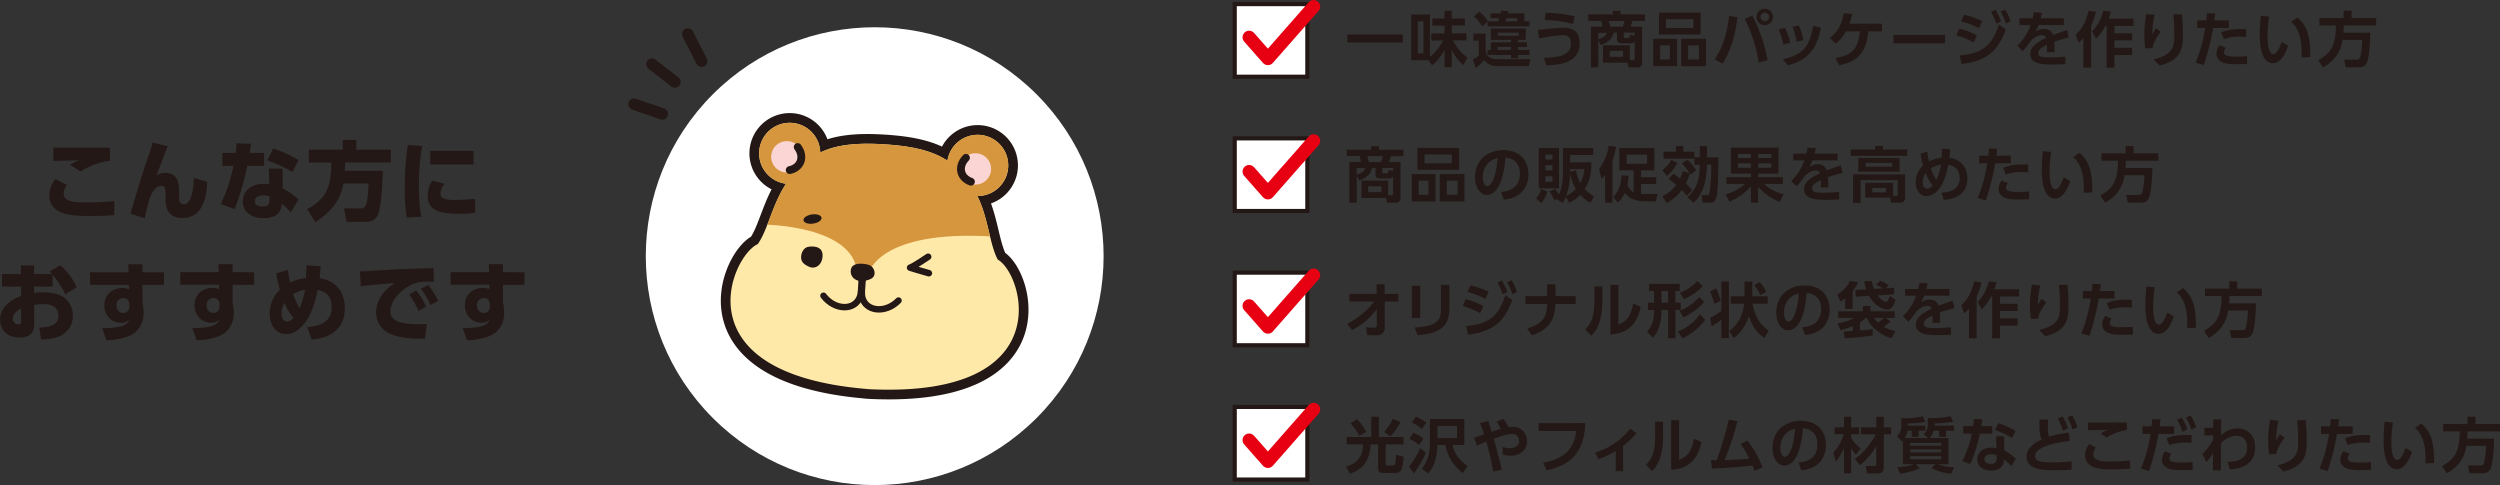 <svg xmlns="http://www.w3.org/2000/svg" xmlns:xlink="http://www.w3.org/1999/xlink" viewBox="0 0 1277.01 247.78"><rect x="0" y="0" width="1277.01" height="247.78" fill="#333333" stroke="none"/><defs><style>.cls-1,.cls-12,.cls-14,.cls-15,.cls-4,.cls-6,.cls-8{fill:none;}.cls-2{fill:#231815;}.cls-3,.cls-5{fill:#fff;}.cls-12,.cls-14,.cls-15,.cls-4,.cls-5,.cls-8{stroke:#231815;}.cls-12,.cls-14,.cls-15,.cls-4,.cls-6,.cls-8{stroke-linecap:round;}.cls-12,.cls-4,.cls-5{stroke-miterlimit:10;}.cls-4{stroke-width:5.89px;}.cls-5{stroke-width:2.11px;}.cls-6{stroke:#e60012;stroke-width:6.72px;}.cls-14,.cls-15,.cls-6,.cls-8{stroke-linejoin:round;}.cls-11,.cls-14,.cls-7{isolation:isolate;}.cls-8{stroke-width:9.91px;}.cls-9{fill:#ffe9a9;}.cls-10{clip-path:url(#clip-path);}.cls-11{fill:#d5963e;}.cls-12{stroke-width:3.3px;}.cls-13{fill:#fad5d3;}.cls-14{stroke-width:4px;}.cls-15{stroke-width:3.34px;}</style><clipPath id="clip-path"><path class="cls-1" d="M509.63,132.57c-4.22-8-4.68-20.75-10.38-32.45a15.63,15.63,0,1,0-15.31-18.05c-7.46-4.91-17.33-7.41-32.05-8.35S427.06,74,419,77.9a15.62,15.62,0,1,0-17.49,15.95c-7.15,10.87-9.25,23.51-14.45,30.86-13.34,5.75-40.37,66.1,56,74v.05l.74,0,.73.07v0C541.22,203.28,523,140.09,509.63,132.57Z"/></clipPath></defs><g id="レイヤー_2" data-name="レイヤー 2"><g id="枠"><path class="cls-2" d="M34.18,94.51a7,7,0,0,0-1.63,4.42c0,4.46,6.93,4.46,10.73,4.46a143.73,143.73,0,0,0,15.1-.67l0,7.16c-2.29.17-6.13.44-12.18.44-8,0-21,0-21-10.6,0-3.22,1.19-5.65,3.13-8.26Zm22-12.45a37.46,37.46,0,0,0-15,5.52l-5.39-3.4a26.64,26.64,0,0,1,4.47-2.3c-2.08,0-11.18.27-13,.35l0-6.84c1.55,0,2.92,0,4.73,0l24.15,0Z"/><path class="cls-2" d="M85.67,74.68c-1.46,3.54-4.86,12.63-5.65,15a7,7,0,0,1,4.33-1.37c7.15,0,7.11,6.45,7.11,9.8V101c0,1.46.22,3.27,2.38,3.27,1,0,2.78-.18,4-4.64A31.45,31.45,0,0,0,99,90.89l6.85,2c-.36,6.27-1.42,18.45-12.72,18.45-7.15,0-8.57-5.16-8.57-9.27V100c0-3.63,0-5-2.12-5-2.87,0-4.59,2.87-6,6.31-.62,2.16-1.28,4.55-2.52,10.16l-7.29-2.3c.67-2.38,5.66-19.34,8.7-28.08.31-.84,2.08-5.83,2.61-8.31Z"/><path class="cls-2" d="M134.91,78.08v6.63h-8.57a151.94,151.94,0,0,1-6.44,22.08l-7.2-2.56a75.35,75.35,0,0,0,6.53-19.52h-5.65V78.08h6.8a47.07,47.07,0,0,0,.44-4.9l7.38.27c-.27,1.9-.36,2.42-.66,4.63Zm9.54,18.2a37.75,37.75,0,0,1,8,5.6l-3.93,6.67a34.25,34.25,0,0,0-4.6-4.5c-.13,7.37-7.64,7.37-9.22,7.37-6.5,0-10.69-3.35-10.69-8.52,0-4.28,3.18-9,10.77-9a17,17,0,0,1,2.74.22l-.18-8h7Zm-6.8,4.1a7.5,7.5,0,0,0-3.05-.61c-2.16,0-4.46.83-4.46,3,0,.84.49,2.74,4.11,2.74,1.32,0,3.4-.26,3.4-2.91Zm11.79-12.49a72.68,72.68,0,0,0-12.9-6l3-6a64.23,64.23,0,0,1,12.94,5.83Z"/><path class="cls-2" d="M175.36,93.72c-.53,3.22-1.94,12-14.31,19.73l-4.15-6.62c9.81-5.3,12.37-11.39,12.32-23.85H157.74V76.45H175.1v-5H182v5H199.6V83H176.29c0,1,0,1.82-.22,4.29h19.47c-.09,3.44-.62,18.06-2.38,22.08a6,6,0,0,1-5.7,3.93H177.08l-1.37-6.85h8.53c.75,0,1.94,0,2.82-2.16.58-1.46,1.2-7.55,1.2-10.55Z"/><path class="cls-2" d="M215.68,74.59A106.24,106.24,0,0,0,214,94.91a82.62,82.62,0,0,0,1.19,15.76l-7.37.49a82.33,82.33,0,0,1-1.06-15,148.27,148.27,0,0,1,1.54-22.08Zm11.39,19.3a9.31,9.31,0,0,0-2.12,5c0,2.87,3.27,3.23,7.16,3.23,1.37,0,6.71-.09,10.51-.53l.13,7.15a61.15,61.15,0,0,1-8.08.44c-9.36,0-16.21-1.32-16.21-9.18a14.68,14.68,0,0,1,2.34-7.78Zm14.84-16.82V84H219.79V77.07Z"/><path class="cls-2" d="M26.89,146.41H17.4v3.26a24.65,24.65,0,0,1,4.64-.39c4.59,0,8.56,1,11.08,3a11.39,11.39,0,0,1,4.11,8.92A11.25,11.25,0,0,1,30,171.93a23.59,23.59,0,0,1-9,1.41l-1-6.05c7.15-.09,9.84-2.16,9.84-6.09,0-4.68-4.19-5.87-7.46-5.87a35,35,0,0,0-4.9.44V166c0,5.48-4.46,6.41-7.51,6.41-7.42,0-9.89-5.17-9.89-9.06,0-7.73,7.68-11,10.69-12.27v-4.68H1V140h9.67v-4.37H17.4V140h9.18a16.91,16.91,0,0,0-1.28-1.24l5.39-3.27a31.35,31.35,0,0,1,8.52,11.26l-5.87,3.58a46.33,46.33,0,0,0-6.45-10ZM10.78,157.62c-.93.49-4.24,2.12-4.24,5.3a2.76,2.76,0,0,0,2.87,2.78c1.37,0,1.37-.75,1.37-1.54Z"/><path class="cls-2" d="M83.77,139.08v6.4h-11v9.09a25.85,25.85,0,0,1,.61,5c0,4.46-1.67,9.45-7.28,12a32.39,32.39,0,0,1-11.75,2.21L52.2,167.6c12.1.09,13.16-2.65,13.73-4.24a5.27,5.27,0,0,1-4.19,1.5c-5.17,0-8.44-4.15-8.44-8.83,0-5.56,4.15-8.92,9.23-8.92a7.83,7.83,0,0,1,3.31.66l0-2.29H46v-6.4H65.67L65.53,135h7.25v4.07ZM66.06,155.19c-.17-1-.44-2.91-3.09-2.91A3.45,3.45,0,0,0,59.48,156c0,1.19.58,3.84,3.45,3.84a3,3,0,0,0,3.13-3.22Z"/><path class="cls-2" d="M129.83,139.08v6.4h-11v9.09a25.83,25.83,0,0,1,.62,5c0,4.46-1.67,9.45-7.28,12a32.44,32.44,0,0,1-11.75,2.21l-2.16-6.23c12.1.09,13.16-2.65,13.73-4.24a5.27,5.27,0,0,1-4.19,1.5c-5.17,0-8.44-4.15-8.44-8.83,0-5.56,4.15-8.92,9.23-8.92a7.83,7.83,0,0,1,3.31.66l0-2.29H92.08v-6.4h19.65l-.14-4.07h7.24v4.07Zm-17.71,16.11c-.17-1-.44-2.91-3.09-2.91a3.45,3.45,0,0,0-3.49,3.71c0,1.19.58,3.84,3.45,3.84a3,3,0,0,0,3.13-3.22Z"/><path class="cls-2" d="M147.1,137.88a51.72,51.72,0,0,0,1.1,6.49,22.28,22.28,0,0,1,8.08-2.38c.22-4.5.27-5,.31-6.49l7.2.48c-.26,3.76-.35,4.6-.53,6.14,11.22,1.72,12.89,10.56,12.89,15.37,0,14.44-13.73,15.68-17,15.94L157,167.07c7.64-.53,12.41-3.35,12.41-10.15,0-4.91-2.12-7.91-7.24-8.75-2.61,15.19-9.63,22.48-16,22.48-4.9,0-8.39-4.24-8.39-10.38A16.71,16.71,0,0,1,143,148a63.86,63.86,0,0,1-1.9-8.4Zm-1.77,16.78a11,11,0,0,0-1.54,5.52c0,1.24.44,4,2.87,4,1.28,0,2.12-.66,3.26-1.86A25.22,25.22,0,0,1,145.33,154.66ZM155.84,148a20.51,20.51,0,0,0-6.09,2.21,31.17,31.17,0,0,0,3.35,7.2A49.55,49.55,0,0,0,155.84,148Z"/><path class="cls-2" d="M221.64,144c-1.37-.09-2.61-.13-3.58-.13a20.56,20.56,0,0,0-5.3.57c-6.27,1.86-13.33,8.35-13.33,14.58,0,4.15,3.31,6.57,14.61,6.57,2.08,0,3.09-.08,4-.13l-1,7.6c-5.26-.05-9.59-.13-14.27-1.33-9.31-2.34-10.64-8.87-10.64-12.27,0-6,3.89-11.13,9.45-14.89-3.93.31-14,1.2-17.31,1.64l-.4-7.6c2.87,0,4.2-.13,9.32-.48,9.41-.62,18-.89,28.22-1.19Zm-9,4.37a37.72,37.72,0,0,1,5,8.26l-3.88,2.25a38.39,38.39,0,0,0-4.77-8.43Zm6.05-2.82a40.34,40.34,0,0,1,5.13,8.17l-3.93,2.12a38.16,38.16,0,0,0-4.95-8.35Z"/><path class="cls-2" d="M267.92,139.08v6.4h-11v9.09a25.83,25.83,0,0,1,.62,5c0,4.46-1.67,9.45-7.28,12a32.44,32.44,0,0,1-11.75,2.21l-2.16-6.23c12.1.09,13.16-2.65,13.73-4.24a5.27,5.27,0,0,1-4.19,1.5c-5.17,0-8.44-4.15-8.44-8.83,0-5.56,4.15-8.92,9.23-8.92a7.83,7.83,0,0,1,3.31.66l0-2.29H230.17v-6.4h19.65l-.14-4.07h7.24v4.07Zm-17.71,16.11c-.17-1-.44-2.91-3.09-2.91a3.45,3.45,0,0,0-3.49,3.71c0,1.19.58,3.84,3.45,3.84a3,3,0,0,0,3.13-3.22Z"/><circle class="cls-3" cx="446.8" cy="130.85" r="116.93" transform="translate(38.34 354.26) rotate(-45)"/><line class="cls-4" x1="351.32" y1="17.38" x2="358.37" y2="31.22"/><line class="cls-4" x1="333.03" y1="32.78" x2="344.73" y2="41.87"/><line class="cls-4" x1="323.91" y1="53.24" x2="338.26" y2="58.18"/><path class="cls-2" d="M688.24,17.64h28.31v4.05H688.24Z"/><path class="cls-2" d="M731.12,20.68V17.11h6.76v-4h-6.24V9.46h6.24V5.53h3.68V9.46h6.76v3.6h-6.76v4h7.5v3.57h-6.82a22.82,22.82,0,0,0,7.31,8.78l-2.15,3.87a25.53,25.53,0,0,1-5.84-7.77v8.88h-3.68v-9a24.55,24.55,0,0,1-6.39,8l-1.85-2.64h-8.78V7.44h9.55V29.06a25.72,25.72,0,0,0,6.7-8.38Zm-4-9.77h-2.92V27.28h2.92Z"/><path class="cls-2" d="M758.89,17.17V26.3c.55,3.34,4,3.93,6.54,3.93h16.34l-.83,3.56h-15c-3.19,0-5.53-.34-7.83-3.1a19.11,19.11,0,0,1-4.33,4l-1.44-4.27a11.54,11.54,0,0,0,3-2.05V20.74h-2.74V17.17Zm6.45-6.29c.34-1,.43-1.32.52-1.57h-4.48V6.85h5.13a12.07,12.07,0,0,0,.27-1.38l3.75.19-.28,1.19h8.36v4h2.64v2.61H759.9V11l-2.76,2.55a19.37,19.37,0,0,0-4.27-5.13l2.67-2.49a18.5,18.5,0,0,1,4.52,5Zm14,9.49h-3.9V21.6H780V24h-4.51V25.5h5.77v2.55h-5.77v1.69h-3.66V28.05h-12V25.5h1.72V21.6h10.29V20.37H761.53V14.59h17.85Zm-3.57-3.69H765.06v1.6h10.75Zm-4,7.28h-6.76V25.5h6.76ZM769.58,9.31c-.31.95-.43,1.29-.52,1.57H775V9.31Z"/><path class="cls-2" d="M788.63,29.52c5.89-.18,13.82-.46,13.82-7.37,0-4-2.67-4.18-4.58-4.18A96.5,96.5,0,0,0,786.2,19.6l-.61-4.33c8.6-.89,10.9-1.11,12.28-1.11,3,0,9,0,9,7.84,0,10.56-11,11.18-17,11.39Zm14.86-17.26a54.29,54.29,0,0,0-14.49-2l.52-3.74a67.31,67.31,0,0,1,14.86,1.84Z"/><path class="cls-2" d="M818.82,32V23.13h13.67v7.5h1.63c.68,0,.86-.37.86-.89V21c-.58,1.08-1.2,1.14-2.3,1.14h-4.15c-.8,0-2.55,0-2.55-2V16.68h-1.75c-.8,3.47-3,5-6.48,6.36l-1.35-2.39V34.44h-3.75V13.61h5.87a11.92,11.92,0,0,0-.68-2.95H811.3V7.35h12.5V5.56h4V7.35h12.47v3.31h-6.39c-.21.77-.58,1.85-1,2.95h5.9V32a2.17,2.17,0,0,1-2.37,2.46h-4.54L831.29,32Zm-2.42-12c2.85-.71,3.84-1.84,4.36-3.26H816.4Zm12.5-6.33a20.31,20.31,0,0,0,.86-2.95h-8a18.56,18.56,0,0,1,.77,2.95ZM829,26h-6.76V29H829Zm6-7.77V16.68h-5.56v2.09a.61.61,0,0,0,.68.65h1.13c.93,0,1.26-.16,1.39-1.78Z"/><path class="cls-2" d="M856.67,19.79v14H844.48v-14Zm12-13.37V17.6H847.39V6.42ZM848,23.19v7.19h5V23.19Zm3-13.39v4.49H865V9.8Zm20.39,10v14H858.79v-14Zm-9.09,3.4v7.19h5.53V23.19Z"/><path class="cls-2" d="M887.48,8.76c-1.1,10.1-3.78,17.6-7.49,23.71l-4.09-2.09c1.75-2.73,5.9-9.37,7.34-22.21Zm10.94,23.13a80,80,0,0,0-7.13-22.24L895.1,8a77.5,77.5,0,0,1,7.77,22.79Zm7.25-23.22a4.21,4.21,0,1,1-4.21-4.21A4.21,4.21,0,0,1,905.67,8.67Zm-6.39,0a2.18,2.18,0,1,0,2.18-2.18A2.15,2.15,0,0,0,899.28,8.67Z"/><path class="cls-2" d="M910.92,22.76a30,30,0,0,0-2.42-7.64l3.28-.89a30.87,30.87,0,0,1,2.64,7.67Zm-.27,7.5c10.25-2.24,13.63-6.33,15.51-17l4,.89c-1.66,7.65-4.24,16.16-16.92,19.2Zm7.09-9a36.28,36.28,0,0,0-2.12-7.56l3.26-.67a31,31,0,0,1,2.27,7.46Z"/><path class="cls-2" d="M937.59,29.68c7.83-1.54,11.61-4,12.41-13.67h-7.07a19.63,19.63,0,0,1-5.25,6.26l-3-2.82c3.65-2.86,6.14-6.64,7.09-12.72l4.34.4a35.93,35.93,0,0,1-1.48,5H961.3V16h-7c-.77,9.06-3.81,15.11-14.87,17.35Z"/><path class="cls-2" d="M993.56,17.85v4.27H967.2V17.85Z"/><path class="cls-2" d="M1008.21,21.75a36.49,36.49,0,0,0-8.91-3.68l1.48-3.45a34.13,34.13,0,0,1,9,3.48Zm-7.15,6.54c11.54-1,16.52-4.94,20-15.82l3.53,2.55c-4.3,11.83-10.47,16.1-22.6,17.7Zm9.79-13.88a42.52,42.52,0,0,0-9.12-3.5l1.51-3.35a40.41,40.41,0,0,1,9.27,3.23Zm8.39-9.4a26.88,26.88,0,0,1,2.86,5.93l-2.4,1.17a24.89,24.89,0,0,0-2.7-6Zm5-.12a25.73,25.73,0,0,1,2.74,6l-2.4,1.1A26.57,26.57,0,0,0,1022,5.93Z"/><path class="cls-2" d="M1054.23,9.34v3.47H1041.3a22.22,22.22,0,0,1-1.57,3.32c1.94-1,2.7-1.35,4.18-1.35,2.79,0,4.08,1.23,4.76,3.13,3.84-1.44,5.56-2.06,7.22-2.52l.83,3.81a65.36,65.36,0,0,0-7.41,2.15c0,.65.13,1.6.13,3.07,0,1,0,1.72-.06,2.25h-3.87a29.52,29.52,0,0,0,.09-3.78c-3.17,1.44-4.46,2.79-4.46,4.17,0,2.25,2.65,2.25,6,2.25a74.79,74.79,0,0,0,7.84-.4l.06,3.84c-2.43.12-4.89.21-6.85.21-4.33,0-11.15-.15-11.15-5.43,0-4.18,5.22-6.76,8.08-8.11A2,2,0,0,0,1042.8,18c-.86,0-2.85.31-5.4,2.83a58.48,58.48,0,0,1-4.18,5.34l-2.76-2.85a26.35,26.35,0,0,0,6.75-10.48h-5.68V9.34h6.73c.27-1.2.4-1.84.58-3.07l4.24.22c-.22,1.16-.37,1.75-.65,2.85Z"/><path class="cls-2" d="M1064.18,19.45a24.13,24.13,0,0,1-2.45,2.42l-1.42-4.2c1.88-1.76,4.77-4.64,6.52-12.17l3.74.46a34.88,34.88,0,0,1-2.45,7.34V34.56h-3.94Zm14.07-13.58a29.52,29.52,0,0,1-1.07,3.66h12.62v3.71h-9.74V17h9v3.65h-9v3.78h9v3.69h-9v6.48h-4V13.24h-.58a26.68,26.68,0,0,1-4.82,6.58l-2-3.78a21.57,21.57,0,0,0,5.62-10.54Z"/><path class="cls-2" d="M1100.62,7.53a42.62,42.62,0,0,0-1.23,10c1.2-2,1.32-2.18,1.93-3.1l2.4,1.84a27.89,27.89,0,0,0-2.89,4.46,8.18,8.18,0,0,0-1.2,3.8l-3.8.22a52.69,52.69,0,0,1-.47-7.25,50.31,50.31,0,0,1,1-10.35Zm13.94-.25c.28,3.51.46,7,.46,10.54,0,7-.8,12.93-11.89,15.66l-3.07-3.13c10.26-2.58,10.6-6.63,10.6-12.9,0-3.56-.15-5.65-.49-10.17Z"/><path class="cls-2" d="M1121.57,32c1-2.46,3.16-7.49,4.88-17.75h-4.11V10.42h4.6c.19-1.72.25-2.28.34-3.69l4.27.15c-.27,2.25-.31,2.43-.46,3.54h7.4v3.84h-8a124.64,124.64,0,0,1-4.79,19ZM1137,24.42a4.22,4.22,0,0,0-1,2.34c0,1.75,2.09,2.15,6.23,2.15.83,0,3.44,0,5.59-.25l0,4.06c-1.26,0-2.92.06-5.56.06-4,0-6-.34-7.74-1.29a4.69,4.69,0,0,1-2.36-4,8.07,8.07,0,0,1,1.56-4.37Zm10.35-5.59c-.86,0-2-.09-3.38-.09a22,22,0,0,0-8,1.26l-1.41-3.44c3.44-1.35,5.84-1.84,12.81-1.72Z"/><path class="cls-2" d="M1159.08,8.48a60.34,60.34,0,0,0-.8,9.4c0,3.2.15,9.71,3,9.71,1.75,0,3.25-3.38,4.21-6.15l3.31,2c-1.63,4.64-4.08,8.85-7.74,8.85-5.71,0-6.79-8.42-6.79-15,0-3.29.31-6.67.56-9.22Zm16.58,20.89c.16-3.93.4-13.49-5.34-18.22l3.26-2.24c4.57,4.24,6.54,8.39,6.54,20.24Z"/><path class="cls-2" d="M1196.59,20.37c-.8,5.19-3.14,10.14-10,14.07l-2.39-3.72c6.42-3.56,8.93-7.43,9-17.72h-8.45V9.22h12.38V5.5h4.08V9.22h12.57V13h-16.59c0,.95,0,2.09-.15,3.71h13.73c-.16,7-.8,13.09-1.75,15.21s-2.34,2.46-4.64,2.46h-6.21l-.77-3.94h6.12c1,0,1.66,0,2.15-1.5a41.51,41.51,0,0,0,.95-8.57Z"/><path class="cls-2" d="M695.45,101.1V92.25h13.67v7.5h1.63c.68,0,.86-.37.86-.89V90.07c-.58,1.08-1.2,1.14-2.3,1.14h-4.15c-.8,0-2.55,0-2.55-2V85.8h-1.75c-.8,3.47-3,5-6.48,6.36L693,89.77v13.79h-3.75V82.73h5.87a12.41,12.41,0,0,0-.68-3h-6.54V76.47h12.5V74.68h4v1.79h12.47v3.31h-6.39c-.21.77-.58,1.85-1,3h5.9V101.1a2.17,2.17,0,0,1-2.37,2.46h-4.54l-.53-2.46Zm-2.42-12c2.85-.71,3.84-1.84,4.36-3.26H693Zm12.5-6.33a20.31,20.31,0,0,0,.86-3h-8a18.56,18.56,0,0,1,.77,3Zm.12,12.41h-6.76v3h6.76Zm6-7.77V85.8h-5.56v2.09a.61.61,0,0,0,.68.65h1.13c.92,0,1.26-.16,1.39-1.78Z"/><path class="cls-2" d="M733.3,88.91v14H721.11v-14Zm12-13.37V86.72H724V75.54ZM724.67,92.31V99.5h5V92.31Zm3-13.39v4.49h13.91V78.92Zm20.39,10v14H735.42v-14ZM739,92.31V99.5h5.53V92.31Z"/><path class="cls-2" d="M766.78,98.06c3.87-.37,9.59-1.84,9.59-9.31,0-4.79-2.58-7.86-7.41-8.2-.52,8.39-3.1,19-9.42,19-3.91,0-6.09-4.39-6.09-9,0-8.84,6.64-13.85,14.41-13.85,9.15,0,12.84,6,12.84,12.26a12.79,12.79,0,0,1-4.24,10,15.49,15.49,0,0,1-8.35,3Zm-9.36-7.43c0,1.44.46,4.48,2.3,4.48,1.63,0,4.33-3.23,5.28-14.34C760.3,81.78,757.42,85.56,757.42,90.63Z"/><path class="cls-2" d="M790.38,97.91a17,17,0,0,1-3,5.77l-2.74-2.24a12.23,12.23,0,0,0,2.61-4.92ZM786,75.57h10.36V96.25H786ZM789.39,79v2.46H793V79Zm0,5.41V87H793V84.36Zm0,5.68v2.8H793V90Zm10.45,10.45a20.41,20.41,0,0,1-1.66,3.16l-2.8-2-1.38.68a17.58,17.58,0,0,0-2.49-4.58l2.86-1.2a17.64,17.64,0,0,1,1.91,2.77c1.65-3.41,2.08-7.53,2.08-11.27V75.57h15.48v3.6H802v3.75h10.84a23.68,23.68,0,0,1-3.35,13.66,19.56,19.56,0,0,0,4.79,3.66l-1.9,3.35a19.57,19.57,0,0,1-5.16-4.09,17.8,17.8,0,0,1-5.62,4Zm5.13-4a23.12,23.12,0,0,1-3-8.11,33.28,33.28,0,0,1-2,11.74A19.32,19.32,0,0,0,805,96.49Zm-3-10.13v1.35l3.13-.77a20.11,20.11,0,0,0,2.12,6.54,17.77,17.77,0,0,0,2.06-7.12Z"/><path class="cls-2" d="M819.87,89.37c-.65.83-1.11,1.32-1.81,2.08l-1.23-5.19a24.58,24.58,0,0,0,4.88-11.76l3.78.43a40.2,40.2,0,0,1-1.84,7.13v21.5h-3.78Zm12.07.46a34.62,34.62,0,0,1-.68,4.79,7.57,7.57,0,0,0,3.2,3.56V87h-7.31V75.57h17.91V87h-6.82v3.5H846V94h-7.77V99c.49.06,1.44.09,1.9.09h6.57l-.86,3.75h-6.14a17.26,17.26,0,0,1-6.57-1.53,11.46,11.46,0,0,1-3.1-2.83,18,18,0,0,1-3.51,5L824,100.67c2.37-2.58,4-5.47,4.31-11.18ZM830.9,79v4.67h10.41V79Z"/><path class="cls-2" d="M863.06,88.41a30.22,30.22,0,0,0-4-5L862,81.63a21.72,21.72,0,0,1,4.37,5.31l-2.89,2.24c-.19-.37-.25-.46-.34-.64a25.86,25.86,0,0,1-2,5.19,20.54,20.54,0,0,1,3.14,3.44l-2.71,2.92a15.84,15.84,0,0,0-2.48-3,25.26,25.26,0,0,1-7.71,6.63l-2.28-3.47a19.62,19.62,0,0,0,7.16-5.78,43.37,43.37,0,0,0-4-3.07l2.52-2.64c.7.46,1.5,1,3.41,2.43a20.49,20.49,0,0,0,1.32-3.75Zm-6.24-5.13a22.48,22.48,0,0,1-5.43,6.61l-2.28-3a14.59,14.59,0,0,0,4.58-5.26ZM862,100.67c5.32-4.7,6.15-9.83,6.27-16.53h-2.79V81H849.73V77.48h6.42V74.62h3.68v2.86h5.63v2.86h2.79V74.62h3.69v5.72h5.83c0,1.78-.12,10.44-.21,12.37-.4,8.88-1,10.82-4.18,10.82h-3.66l-.58-3.84H872c.58,0,1,0,1.35-1.94a91,91,0,0,0,.77-13.61h-2.21c-.16,7.5-1.6,14.66-6.82,19.45Z"/><path class="cls-2" d="M881.46,99.35c6.15-2,8.85-4.42,9.89-5.41h-9.49V90.5h12.53V88.66H884.13V75.39h24.33V88.66H898.08V90.5h12.59v3.44h-9.58a22.82,22.82,0,0,0,10,5.35L909,103.1c-1.93-.83-7.27-3.2-10.93-7.81v8.24h-3.69V95.2a30.85,30.85,0,0,1-11,7.83Zm6.33-20.73V80.7h6.6V78.62Zm0,4.82v2.24h6.6V83.44Zm10.29-4.82V80.7h6.73V78.62Zm0,4.82v2.24h6.73V83.44Z"/><path class="cls-2" d="M938.69,78.46v3.47H925.76a21.27,21.27,0,0,1-1.57,3.32c1.94-1,2.71-1.35,4.18-1.35,2.8,0,4.09,1.23,4.76,3.13,3.84-1.44,5.56-2.06,7.22-2.52l.83,3.81a65.35,65.35,0,0,0-7.4,2.15c0,.65.12,1.6.12,3.07,0,1,0,1.72-.06,2.25H930a29.52,29.52,0,0,0,.09-3.78c-3.16,1.44-4.45,2.79-4.45,4.18,0,2.24,2.64,2.24,5.95,2.24a74.79,74.79,0,0,0,7.84-.4l.06,3.84c-2.43.12-4.88.21-6.85.21-4.33,0-11.15-.15-11.15-5.43,0-4.18,5.22-6.76,8.08-8.11a2,2,0,0,0-2.28-1.45c-.86,0-2.85.31-5.4,2.83a58.48,58.48,0,0,1-4.18,5.34l-2.76-2.85a26.35,26.35,0,0,0,6.75-10.48H916V78.46h6.73c.28-1.2.4-1.84.58-3.07l4.24.22c-.21,1.16-.37,1.75-.64,2.85Z"/><path class="cls-2" d="M974.23,79.57H945.36v-3.2H957.8V74.53h4v1.84h12.47Zm-21.44,21.35V93.36H967V100h1.66c.43,0,.68-.15.68-.73V92H950.4v11.61h-3.87V89.06h26.6v11.76c0,1.72-1,2.74-2.28,2.74H966l-.49-2.64Zm17.54-13.21h-21.1v-7h21.1Zm-3.81-4.52H953v1.94h13.54ZM963.36,96h-7v2.24h7Z"/><path class="cls-2" d="M984.5,77.54a41.47,41.47,0,0,0,.85,4.95,15.32,15.32,0,0,1,6.39-1.88c.16-1.84.19-2.79.25-4.67l4.18.28c-.19,2.4-.25,3.22-.4,4.45,9.18,1.17,9.18,9.59,9.18,10.63,0,9.89-9.61,10.63-12.07,10.81l-1.17-3.71c4.89-.19,9.31-1.85,9.31-7.34,0-5.84-4.33-6.64-5.87-6.85-2.15,12.44-7.49,15.94-11,15.94-3.72,0-5.62-3.35-5.62-7a11.77,11.77,0,0,1,3.77-8.63A49.34,49.34,0,0,1,981,78.46Zm-.87,10.87a8.23,8.23,0,0,0-1.5,4.76c0,1.79.77,3.2,2.27,3.2,1.14,0,1.91-.61,2.86-1.66C986.92,94.37,985.32,92.68,983.63,88.41Zm7.84-4.3a13.34,13.34,0,0,0-5.16,1.82,21.11,21.11,0,0,0,2.79,6A31.46,31.46,0,0,0,991.47,84.11Z"/><path class="cls-2" d="M1010.24,101.13c1-2.46,3.16-7.49,4.88-17.75H1011V79.54h4.61c.18-1.72.24-2.28.33-3.69l4.27.15c-.27,2.25-.3,2.43-.46,3.54h7.4v3.84h-8a124.31,124.31,0,0,1-4.79,19Zm15.45-7.59a4.22,4.22,0,0,0-1,2.34c0,1.75,2.09,2.15,6.23,2.15.83,0,3.44,0,5.59-.25l0,4.06c-1.26,0-2.91.06-5.56.06-4,0-6-.34-7.74-1.29a4.69,4.69,0,0,1-2.36-4,8,8,0,0,1,1.57-4.37ZM1036,88c-.86,0-2-.09-3.38-.09a21.87,21.87,0,0,0-8,1.26l-1.42-3.44c3.44-1.35,5.84-1.84,12.81-1.72Z"/><path class="cls-2" d="M1047.75,77.6a60.34,60.34,0,0,0-.8,9.4c0,3.2.15,9.71,3,9.71,1.75,0,3.25-3.38,4.21-6.15l3.31,2c-1.63,4.64-4.08,8.85-7.74,8.85-5.71,0-6.79-8.42-6.79-15,0-3.29.31-6.67.56-9.22Zm16.58,20.89c.16-3.93.4-13.49-5.34-18.22l3.26-2.24c4.57,4.24,6.54,8.39,6.54,20.24Z"/><path class="cls-2" d="M1085.26,89.49c-.8,5.19-3.14,10.14-10,14.07l-2.39-3.72c6.42-3.56,8.93-7.43,9-17.72h-8.45V78.34h12.38V74.62h4.08v3.72h12.57v3.78h-16.59c0,.95,0,2.09-.15,3.71h13.73c-.16,7-.8,13.09-1.75,15.21s-2.34,2.46-4.64,2.46h-6.21l-.77-3.94h6.12c.95,0,1.66,0,2.15-1.5a41.51,41.51,0,0,0,1-8.57Z"/><path class="cls-2" d="M689.28,154V150.1h13.91v-4.88h4.09v4.88h7V154h-6.94v13.21c0,4.08-3.38,4.08-4.76,4.08-.65,0-1,0-4.18-.15l-.55-4c2.33.21,3.16.27,3.9.27,1,0,1.53-.21,1.53-1.16l0-8.36a36.77,36.77,0,0,1-12.68,10.72l-2.46-3.19A42,42,0,0,0,702,154Z"/><path class="cls-2" d="M725.47,162.42H721.2V146h4.27Zm14.86-4.06c0,10.72-9,12.23-16.21,12.87l-1.48-3.93c8.29-.52,13.39-1.87,13.39-8.63V145.49h4.3Z"/><path class="cls-2" d="M756.09,160a36.38,36.38,0,0,0-8.9-3.68l1.47-3.45a34.13,34.13,0,0,1,9,3.48Zm-7.15,6.54c11.55-1,16.52-4.94,20-15.82l3.54,2.55c-4.3,11.83-10.48,16.1-22.61,17.7Zm9.8-13.88a42.75,42.75,0,0,0-9.13-3.5l1.51-3.35A40.52,40.52,0,0,1,760.4,149Zm8.38-9.4a26.88,26.88,0,0,1,2.86,5.93l-2.4,1.17a24.89,24.89,0,0,0-2.7-6Zm5-.12a25.7,25.7,0,0,1,2.73,6l-2.39,1.1a26.57,26.57,0,0,0-2.58-6.05Z"/><path class="cls-2" d="M804.84,151.3v4H794.49c-.24,5-.83,12.35-12,16l-2.36-3.5c9.7-2.88,10-8,10.13-12.53H779.17v-4h11.12v-6.08h4.23v6.08Z"/><path class="cls-2" d="M818.49,153.45c0,11.42-3.14,15.57-5.62,18l-3.11-3.1c2.86-3.08,4.67-6.18,4.67-14.56v-7.47h4.06Zm8.2,12.32c3.07-1.36,6.17-2.71,7.55-10.72l3.87,1.65c-1.26,5.53-4,13.55-15.51,14.16V145.52h4.09Z"/><path class="cls-2" d="M852.06,172.8V158.3h-3.38v.77c0,8.32-3.13,12-4.36,13.48l-3-3.13c2.55-3,3.57-5.68,3.57-10.47v-.65H841.8v-3.68h3.11v-5.93h-2.49V145H858v3.69h-2.21v5.93h2.73v3.68h-2.73v14.5Zm-3.38-24.11v5.93h3.38v-5.93ZM871,163.34c-1.93,3-6.11,6.82-11.48,9.49L857,169.36a24.08,24.08,0,0,0,11.33-8.85Zm-.52-9.12a30,30,0,0,1-10.59,7.86l-2-3.35a24.79,24.79,0,0,0,10.13-7Zm-.64-8.14a27.72,27.72,0,0,1-9.71,6.72l-2-3.28a23.79,23.79,0,0,0,8.85-5.93Z"/><path class="cls-2" d="M876.61,147.24a40.7,40.7,0,0,1,2.33,6.36l-3.25,1.63a32.9,32.9,0,0,0-2.24-6.3Zm2.64-3.47h3.87v28.94h-3.87v-9.4a35.2,35.2,0,0,1-4.91,3.32l-.86-4.24a37.5,37.5,0,0,0,5.77-3.5Zm22,28.85c-4-2.46-6.72-7.19-7.92-11.09-2.12,6-4.85,8.94-7.74,11.18l-2.24-3.57c4.88-3.93,6.82-8,7.52-14h-6.79v-3.78h7v-7.59h4v7.59h7.89v3.78h-7.8c1.87,9.15,5.9,12.13,8.29,13.7Zm-2.39-28.54a23.91,23.91,0,0,1,3.35,5l-3,1.62a26.77,26.77,0,0,0-3.14-5.06Z"/><path class="cls-2" d="M920.66,167.18c3.87-.37,9.58-1.84,9.58-9.31,0-4.79-2.58-7.86-7.4-8.2-.52,8.39-3.1,19-9.43,19-3.9,0-6.08-4.39-6.08-9,0-8.84,6.63-13.85,14.41-13.85,9.15,0,12.83,6,12.83,12.26a12.78,12.78,0,0,1-4.23,10,15.52,15.52,0,0,1-8.36,3Zm-9.37-7.43c0,1.44.46,4.48,2.31,4.48,1.62,0,4.33-3.23,5.28-14.34C914.18,150.9,911.29,154.68,911.29,159.75Z"/><path class="cls-2" d="M942.53,152.37a27.44,27.44,0,0,1-2.36,1.69l-1.72-3.62a14.93,14.93,0,0,0,6.48-7l4.18.76a17.34,17.34,0,0,1-2.77,4.43v9.18h-3.81Zm10.54,10a13.44,13.44,0,0,1-3,2.3v4.15c1-.06,3.16-.28,6.51-.74l0,3.26a135.68,135.68,0,0,1-14.37,1.41l-.43-3.47c1.5,0,3.16-.09,4.63-.19v-2.55a30.19,30.19,0,0,1-6.29,2.09l-1.54-3.53a22.08,22.08,0,0,0,8.6-2.73H939V159h12.56v-2.71h3.84V159h12.41v3.41h-4.54l2.36,1.75a19.55,19.55,0,0,1-3.38,2.76,17.86,17.86,0,0,0,5.9,2.18l-1.93,3.69c-6.36-1.72-11.31-6.73-12.6-10.38Zm10.2-15.15,4.2-.27.16,3.44-8.63.52c2.09,2.55,4,3.35,4.48,3.35.71,0,1.44-1.94,1.81-3l3,1.75c-.64,2.18-1.81,5.13-4.11,5.13-.56,0-5.81-.49-9.43-7l-6.82.43-.22-3.44,5.59-.34a29.69,29.69,0,0,1-1.07-4.15h4a20.45,20.45,0,0,0,.95,3.93l4.67-.3a34,34,0,0,0-3.59-1.88l2.27-2a20,20,0,0,1,4.24,2.4Zm-6,15.15a10.29,10.29,0,0,0,2.09,2.45,26.36,26.36,0,0,0,2.91-2.45Z"/><path class="cls-2" d="M995.8,147.58v3.47H982.87a22.22,22.22,0,0,1-1.57,3.32c1.94-1,2.7-1.35,4.18-1.35,2.79,0,4.08,1.23,4.76,3.13,3.84-1.44,5.56-2.06,7.22-2.52l.83,3.81a66,66,0,0,0-7.41,2.15c0,.65.13,1.6.13,3.07,0,1,0,1.72-.06,2.25h-3.87a29.52,29.52,0,0,0,.09-3.78c-3.17,1.44-4.46,2.79-4.46,4.17,0,2.25,2.65,2.25,6,2.25a74.79,74.79,0,0,0,7.84-.4l.06,3.84c-2.43.12-4.89.21-6.85.21-4.33,0-11.15-.15-11.15-5.43,0-4.18,5.22-6.76,8.08-8.11a2,2,0,0,0-2.28-1.45c-.86,0-2.85.31-5.4,2.83a58.48,58.48,0,0,1-4.18,5.34L972,161.53a26.35,26.35,0,0,0,6.75-10.48H973.1v-3.47h6.73c.27-1.2.4-1.84.58-3.07l4.24.22c-.22,1.16-.37,1.75-.65,2.85Z"/><path class="cls-2" d="M1005.75,157.69a24.13,24.13,0,0,1-2.45,2.42l-1.42-4.2c1.88-1.76,4.77-4.64,6.52-12.17l3.74.46a34.88,34.88,0,0,1-2.45,7.34V172.8h-3.94Zm14.07-13.58a29.52,29.52,0,0,1-1.07,3.66h12.62v3.71h-9.74v3.72h9v3.65h-9v3.78h9v3.69h-9v6.48h-4V151.48h-.58a26.68,26.68,0,0,1-4.82,6.58l-2-3.78a21.57,21.57,0,0,0,5.62-10.54Z"/><path class="cls-2" d="M1042.19,145.77a42.62,42.62,0,0,0-1.23,9.95c1.2-2,1.32-2.18,1.93-3.1l2.4,1.84a27.89,27.89,0,0,0-2.89,4.46,8,8,0,0,0-1.19,3.8l-3.81.22a53.23,53.23,0,0,1-.46-7.25,50.54,50.54,0,0,1,1-10.35Zm13.94-.25c.28,3.51.46,7,.46,10.54,0,7-.8,12.93-11.88,15.66l-3.08-3.13c10.26-2.58,10.6-6.63,10.6-12.9,0-3.56-.15-5.65-.49-10.17Z"/><path class="cls-2" d="M1063.14,170.25c1-2.46,3.16-7.49,4.88-17.75h-4.11v-3.84h4.61c.18-1.72.24-2.28.33-3.69l4.27.15c-.27,2.25-.3,2.43-.46,3.54h7.4v3.84h-8a124.64,124.64,0,0,1-4.79,19Zm15.45-7.59a4.22,4.22,0,0,0-.95,2.34c0,1.75,2.09,2.15,6.23,2.15.83,0,3.44,0,5.59-.25l0,4.06c-1.25,0-2.91.06-5.56.06-4,0-6-.34-7.74-1.29a4.69,4.69,0,0,1-2.36-4,8,8,0,0,1,1.57-4.36Zm10.35-5.59c-.86,0-2-.09-3.38-.09a21.87,21.87,0,0,0-8,1.26l-1.42-3.44c3.44-1.35,5.84-1.84,12.81-1.72Z"/><path class="cls-2" d="M1100.65,146.72a60.34,60.34,0,0,0-.8,9.4c0,3.2.15,9.71,3,9.71,1.75,0,3.25-3.38,4.21-6.15l3.31,2c-1.62,4.64-4.08,8.85-7.74,8.85-5.71,0-6.79-8.42-6.79-15,0-3.29.31-6.67.56-9.22Zm16.58,20.89c.16-3.93.4-13.49-5.34-18.22l3.26-2.24c4.57,4.24,6.54,8.39,6.54,20.24Z"/><path class="cls-2" d="M1138.16,158.61c-.8,5.19-3.14,10.14-10,14.07l-2.39-3.72c6.42-3.56,8.93-7.43,9-17.72h-8.45v-3.78h12.38v-3.72h4.08v3.72h12.57v3.78h-16.59c0,.95,0,2.09-.15,3.71h13.73c-.16,7-.8,13.09-1.75,15.21s-2.34,2.46-4.64,2.46h-6.21l-.77-3.94h6.12c1,0,1.66,0,2.15-1.5a41.51,41.51,0,0,0,1-8.57Z"/><path class="cls-2" d="M687.87,223.21h12.59V212.92h3.87v10.29h12.59V227H707.8v9.92c0,.28,0,.83.74.83h3a1.23,1.23,0,0,0,1-.52c.37-.65.53-3.59.59-4.92l3.87,1c-.49,6-1,8.26-4.12,8.26H707c-1.38,0-3.07,0-3.07-2.4V227h-3.81c-.4,9.43-5.22,13.18-10.56,15l-2-3.69c5.59-1.44,8.66-5.25,8.66-11.33h-8.35Zm6.45-.55a24.51,24.51,0,0,0-4.55-6.42l3.41-2.12a27,27,0,0,1,4.67,6.42Zm12.77-2a30.7,30.7,0,0,0,4.37-6.72l3.87,1.66a27,27,0,0,1-5.1,7.24Z"/><path class="cls-2" d="M728.35,231.17c-.43,1-3,7-6.17,10.6l-2.46-3.44a40.3,40.3,0,0,0,5.66-9.43Zm-6.54-10.11a16.39,16.39,0,0,1,5.28,3l-2.24,3.26a17.8,17.8,0,0,0-4.94-3.13Zm1.44-8.2a20.9,20.9,0,0,1,5.32,3l-2.27,3.26a21.58,21.58,0,0,0-5.1-3.26Zm7.19,1.14H748v13.3h-6c.74,4.85,4.52,8.51,7.53,10.75l-2.3,3.65a23.54,23.54,0,0,1-8.94-14.4h-4.06c-.09,5.8-1.72,11.49-4.76,14.56l-3.25-2.52c1.13-1.38,4.17-5.1,4.17-12.53Zm3.84,9.77h10v-6.18h-10Z"/><path class="cls-2" d="M762.7,240.91a117.58,117.58,0,0,0-3.53-15.33c-2.12.89-3.41,1.44-4.79,2.15L753,223.64c.8-.24,4.33-1.5,5-1.75a42.86,42.86,0,0,0-2-5.8l4.21-1.05c.8,2.28,1.48,4.67,1.72,5.5,2.71-.89,3.26-1.07,4.67-1.47a25.63,25.63,0,0,0-2.15-3.72L768,214a24.88,24.88,0,0,1,2.55,4.21,10.53,10.53,0,0,1,2.06-.19,7.11,7.11,0,0,1,7.4,7.28c0,4.46-3.28,7.47-8.38,7.47a14.36,14.36,0,0,1-4.12-.65l.06-3.84a9.59,9.59,0,0,0,3.63.68c2.21,0,4.76-1.08,4.76-3.84a3.31,3.31,0,0,0-3.63-3.41c-2.18,0-5,.86-9.33,2.42.89,3.11,1.22,4.37,4.17,15.79Z"/><path class="cls-2" d="M809.82,216.15c-.49,7.92-1.93,20.46-19.78,24.08l-1.78-3.84c13.21-2.49,15.94-9.25,16.89-16.22H785.92v-4Z"/><path class="cls-2" d="M829.08,240.69h-3.77V230.37a40.64,40.64,0,0,1-8.76,4.15l-1.69-3.35a35.92,35.92,0,0,0,17.88-12.23l3.19,2.37a43.13,43.13,0,0,1-6.85,6.45Z"/><path class="cls-2" d="M849.51,222.57c0,11.42-3.13,15.57-5.62,18l-3.1-3.1c2.86-3.08,4.67-6.18,4.67-14.56v-7.47h4Zm8.2,12.32c3.08-1.36,6.18-2.71,7.56-10.72l3.87,1.65c-1.26,5.53-4,13.55-15.51,14.16V214.64h4.08Z"/><path class="cls-2" d="M873.94,235.07h2.95a195.43,195.43,0,0,0,6.2-20.73l4.39.8A140.32,140.32,0,0,1,880.94,235c6.2-.19,6.85-.25,12.65-.71a58.66,58.66,0,0,0-4.48-7.52l3.53-1.69a51.73,51.73,0,0,1,7.62,13.63l-4,1.82c-.53-1.42-.71-1.94-1.05-2.77-7,.77-10,1.11-20.73,1.57Z"/><path class="cls-2" d="M918.76,236.3c3.87-.37,9.58-1.84,9.58-9.31,0-4.79-2.58-7.86-7.4-8.2-.53,8.39-3.11,19-9.43,19-3.9,0-6.09-4.39-6.09-9,0-8.84,6.64-13.85,14.41-13.85,9.15,0,12.84,6,12.84,12.26a12.79,12.79,0,0,1-4.24,10,15.49,15.49,0,0,1-8.35,3Zm-9.37-7.43c0,1.44.46,4.48,2.3,4.48,1.63,0,4.33-3.23,5.28-14.34C912.27,220,909.39,223.8,909.39,228.87Z"/><path class="cls-2" d="M936.42,231.26a24.22,24.22,0,0,0,5.38-9.46h-4.7v-3.53h4.79v-5.38h3.68v5.38h4v3.53h-4v1.84a19.83,19.83,0,0,0,4.83,5.44l-2.4,3.16a20.18,20.18,0,0,1-2.43-3.47v13.06h-3.68V228.74a33.47,33.47,0,0,1-4,7Zm11,3.2c5.65-3.87,9.3-9.8,10.75-12.57h-7.62v-3.62h7.86v-5.38h3.84v5.38h3.69v3.62h-3.69v16.34c0,2.74-.77,3.6-3.68,3.6h-4.92l-.58-3.78H957c1.29,0,1.41-.12,1.41-1.23v-8.94a35.18,35.18,0,0,1-8.35,9.74Z"/><path class="cls-2" d="M984.86,223.74l-2.27-2a5.77,5.77,0,0,0,2.12-4.46V213.6c6.76,0,9.58-.55,11.64-1l1.32,2.79a57.75,57.75,0,0,1-9.55.89v1.14h10V220h-4.08v3.16h-3.47V220h-2.89a7.68,7.68,0,0,1-2,3.78h9.62v13.33h-5.56a23.45,23.45,0,0,0,8.48,1.56l-1.51,3.29a26.08,26.08,0,0,1-10-2.83l1.87-2h-9.89l1.9,2.05a29.55,29.55,0,0,1-10,2.71l-1.44-3.23c5-.27,7.49-1.1,8.5-1.53H972v-12c-.09.09-.15.15-.4.37L969,222.84a7.14,7.14,0,0,0,2.22-5.19v-4a46.4,46.4,0,0,0,11-1l1.23,2.82a42.34,42.34,0,0,1-8.87.77v1.2h8.9V220h-3.44v3.16h-3.5V220h-2.24a9.08,9.08,0,0,1-1.35,3.78Zm6.7,2.51H975.74v1.42h15.82Zm0,3.32H975.74v1.48h15.82Zm0,3.41H975.74v1.6h15.82Z"/><path class="cls-2" d="M1017.67,217.65v3.84h-6.36a82.48,82.48,0,0,1-4.82,15.58l-4.18-1.57a48.57,48.57,0,0,0,4.89-14h-4.39v-3.84h5.1c.18-1.47.3-2.33.39-3.65l4.27.15c-.24,1.94-.3,2.31-.52,3.5Zm6.15,12.47a23.88,23.88,0,0,1,5.92,4.21l-2.33,3.81a18.36,18.36,0,0,0-3.87-3.53v.67c0,3.08-2.43,5.1-6.39,5.1-4.55,0-7.16-2.45-7.16-5.71,0-2.64,2-6,7.34-6a12.61,12.61,0,0,1,2.43.22l-.12-6h4.05Zm-3.94,2.4a6.88,6.88,0,0,0-2.55-.49c-2.24,0-3.68,1-3.68,2.55,0,.4.15,2.33,3.44,2.33,1.84,0,2.79-.7,2.79-2.67Zm7.9-8.78a46.5,46.5,0,0,0-8.69-4.12l1.72-3.44a43.86,43.86,0,0,1,8.78,3.93Z"/><path class="cls-2" d="M1057.27,225.24c-2.52.25-17.72,2-17.72,7.74,0,3,3.5,3.2,8.72,3.2a91.69,91.69,0,0,0,9.92-.5l0,4.21c-1.78.13-4.36.31-8.75.31-5.1,0-14.29,0-14.29-7,0-5.1,5.84-7.84,7.84-8.76-1.2-1.93-1.26-4.24-1.26-10.13h4.39c0,.95-.06,2-.06,3.62,0,3,.09,4.08.67,5.13a57.9,57.9,0,0,1,10-2.09Zm-3.69-12.5a27.17,27.17,0,0,1,2.74,6l-2.64,1.17a25.41,25.41,0,0,0-2.58-6.15Zm4.92-.55a27.65,27.65,0,0,1,2.73,6.05l-2.64,1.07a25.3,25.3,0,0,0-2.58-6.14Z"/><path class="cls-2" d="M1070.57,228.65a5.44,5.44,0,0,0-1.29,3.41c0,3.69,5.47,3.69,8,3.69a97.87,97.87,0,0,0,10.75-.53l.06,4.18c-1.47.09-4.64.34-9.24.34-5,0-13.76,0-13.76-7.25a9.25,9.25,0,0,1,2.12-5.68Zm15.82-9a26.71,26.71,0,0,0-10.32,3.81l-3.07-2.09a21.18,21.18,0,0,1,3.78-1.84c-1.63.06-8.76.18-10.23.27v-4c5.07.06,18.46,0,19.84,0Z"/><path class="cls-2" d="M1093.64,239.37a76.72,76.72,0,0,0,4.89-17.75h-4.12v-3.84H1099c.18-1.72.25-2.28.34-3.69l4.27.15c-.28,2.25-.31,2.43-.46,3.54h7.4v3.84h-8a124.1,124.1,0,0,1-4.79,19Zm15.45-7.59a4.34,4.34,0,0,0-.95,2.34c0,1.75,2.09,2.15,6.24,2.15.83,0,3.47,0,5.62-.25v4.06c-1.26,0-2.92.06-5.56.06-4.61,0-6.27-.46-7.74-1.29a4.53,4.53,0,0,1-2.37-4,8.06,8.06,0,0,1,1.57-4.36Zm10.36-5.59c-.86,0-2-.09-3.38-.09a21.93,21.93,0,0,0-8,1.26l-1.41-3.44c3.44-1.35,5.83-1.84,12.81-1.72Zm-5-12.84a27.61,27.61,0,0,1,2.86,6l-2.52,1.17a26.2,26.2,0,0,0-2.71-6.11Zm4.51-1.1a23.82,23.82,0,0,1,2.86,6l-2.52,1.16a24.66,24.66,0,0,0-2.7-6.11Z"/><path class="cls-2" d="M1126,222.45v-3.91h4.55l0-4.3h4.09c-.1,3.91-.1,4.34-.16,8,2.09-1.57,4.49-3.38,8.57-3.38,5.22,0,8.88,3.84,8.88,9.43,0,8.94-6.73,11.12-12.93,11.46l-1.17-3.84c3.56-.12,10-.52,10-7.46,0-3.48-1.78-5.81-5.5-5.81s-6.78,2.76-7.89,3.78c0,6.05,0,6.85,0,13.88h-4.09l.1-9A20.87,20.87,0,0,1,1127,236l-2-4.15a28.14,28.14,0,0,0,5.44-7.12l0-2.34Z"/><path class="cls-2" d="M1163.87,214.89a43.17,43.17,0,0,0-1.23,10c1.2-2,1.32-2.18,1.94-3.1l2.39,1.84a28.6,28.6,0,0,0-2.89,4.46,8,8,0,0,0-1.19,3.8l-3.81.22a53.23,53.23,0,0,1-.46-7.25,50.54,50.54,0,0,1,1-10.35Zm13.94-.25c.28,3.51.46,7,.46,10.54,0,7-.79,12.93-11.88,15.66l-3.07-3.13c10.25-2.58,10.59-6.63,10.59-12.9,0-3.56-.15-5.65-.49-10.17Z"/><path class="cls-2" d="M1184.82,239.37c1-2.46,3.17-7.49,4.89-17.75h-4.12v-3.84h4.61c.18-1.72.24-2.28.34-3.69l4.26.15c-.27,2.25-.3,2.43-.46,3.54h7.41v3.84h-8a124.64,124.64,0,0,1-4.79,19Zm15.45-7.59a4.22,4.22,0,0,0-1,2.34c0,1.75,2.09,2.15,6.23,2.15.83,0,3.45,0,5.6-.25l0,4.06c-1.26,0-2.92.06-5.56.06-4,0-6-.34-7.74-1.29a4.68,4.68,0,0,1-2.37-4,8,8,0,0,1,1.57-4.36Zm10.35-5.59c-.86,0-2-.09-3.38-.09a21.87,21.87,0,0,0-8,1.26l-1.42-3.44c3.44-1.35,5.84-1.84,12.81-1.72Z"/><path class="cls-2" d="M1222.33,215.84a60.34,60.34,0,0,0-.8,9.4c0,3.2.15,9.71,3,9.71,1.75,0,3.26-3.38,4.21-6.15l3.31,2c-1.62,4.64-4.08,8.85-7.74,8.85-5.71,0-6.78-8.42-6.78-15,0-3.29.3-6.67.55-9.22Zm16.59,20.89c.15-3.93.4-13.49-5.35-18.22l3.26-2.24c4.57,4.24,6.54,8.39,6.54,20.24Z"/><path class="cls-2" d="M1259.84,227.73c-.8,5.19-3.14,10.14-10,14.07l-2.39-3.72c6.42-3.56,8.94-7.43,9-17.72H1248v-3.78h12.38v-3.72h4.09v3.72H1277v3.78h-16.59c0,.95,0,2.09-.15,3.71H1274c-.16,7-.8,13.09-1.75,15.21s-2.34,2.46-4.64,2.46h-6.21l-.76-3.94h6.11c1,0,1.66,0,2.15-1.5a41.51,41.51,0,0,0,.95-8.57Z"/><rect class="cls-5" x="630.7" y="2.1" width="37.09" height="37.09"/><polyline class="cls-6" points="638.05 19.04 647.65 29.92 671.01 3.36"/><rect class="cls-5" x="630.7" y="70.68" width="37.09" height="37.09"/><polyline class="cls-6" points="638.05 87.63 647.65 98.51 671.01 71.95"/><rect class="cls-5" x="630.7" y="139.27" width="37.09" height="37.09"/><polyline class="cls-6" points="638.05 156.21 647.65 167.09 671.01 140.53"/><rect class="cls-5" x="630.7" y="207.86" width="37.09" height="37.09"/><polyline class="cls-6" points="638.05 224.8 647.65 235.68 671.01 209.12"/><g class="cls-7"><path class="cls-8" d="M509.63,132.57c-4.22-8-4.68-20.75-10.38-32.45a15.63,15.63,0,1,0-15.31-18.05c-7.46-4.91-17.33-7.41-32.05-8.35S427.06,74,419,77.9a15.62,15.62,0,1,0-17.49,15.95c-7.15,10.87-9.25,23.51-14.45,30.86-13.34,5.75-40.37,66.1,56,74v.05l.74,0,.73.07v0C541.22,203.28,523,140.09,509.63,132.57Z"/><path class="cls-9" d="M509.63,132.57c-4.22-8-4.68-20.75-10.38-32.45a15.63,15.63,0,1,0-15.31-18.05c-7.46-4.91-17.33-7.41-32.05-8.35S427.06,74,419,77.9a15.62,15.62,0,1,0-17.49,15.95c-7.15,10.87-9.25,23.51-14.45,30.86-13.34,5.75-40.37,66.1,56,74v.05l.74,0,.73.07v0C541.22,203.28,523,140.09,509.63,132.57Z"/></g><g class="cls-10"><path class="cls-11" d="M390.57,114.73s45.18.41,47.24,24.28l6,.38s5.1-22.3,63.9-18.53c0,0,32.27-55.61-10.25-59.71s-90.44-5.53-97.35-5.42S357,100.15,390.57,114.73Z"/></g><path class="cls-2" d="M412.67,126.12c2-.44,7.47-.67,7.51,4.2s-3.56,7.38-6.76,6-4.3-2.86-4.22-5.15S410.64,126.56,412.67,126.12Z"/><path class="cls-2" d="M443.5,135.23c-2.21-.61-8.21-1.47-8.87,2.5s3,6.46,6.77,5.76,5.13-1.8,5.33-3.68A4.39,4.39,0,0,0,443.5,135.23Z"/><path class="cls-12" d="M440.18,138.11s.11,10.54-.85,13.34c-2.58,7.47-13,7.17-18.7-.38"/><path class="cls-12" d="M441.23,138.18s-1.46,10.44-.86,13.34c1.6,7.74,12,8.78,18.59,2"/><path class="cls-2" d="M419.64,111.22c.17,1.29-1.74,2.62-4.28,3s-4.74-.41-4.92-1.69,1.74-2.62,4.27-3S419.46,109.94,419.64,111.22Z"/><path class="cls-13" d="M409.91,80.64a8,8,0,1,1-7.49-8.53A8,8,0,0,1,409.91,80.64Z"/><path class="cls-14" d="M407.46,75.1c3.94,5.39,1.2,10.71-4.08,11.77"/><path class="cls-13" d="M490.27,85.79a8,8,0,1,0,8.52-7.49A8,8,0,0,0,490.27,85.79Z"/><path class="cls-14" d="M493.41,80.61c-4.6,4.85-2.56,10.47,2.54,12.2"/><path class="cls-15" d="M474.1,131.15s-7.58,5.16-9.22,5.57c0,0,5.82,1.84,9.59,2.83"/></g></g></svg>